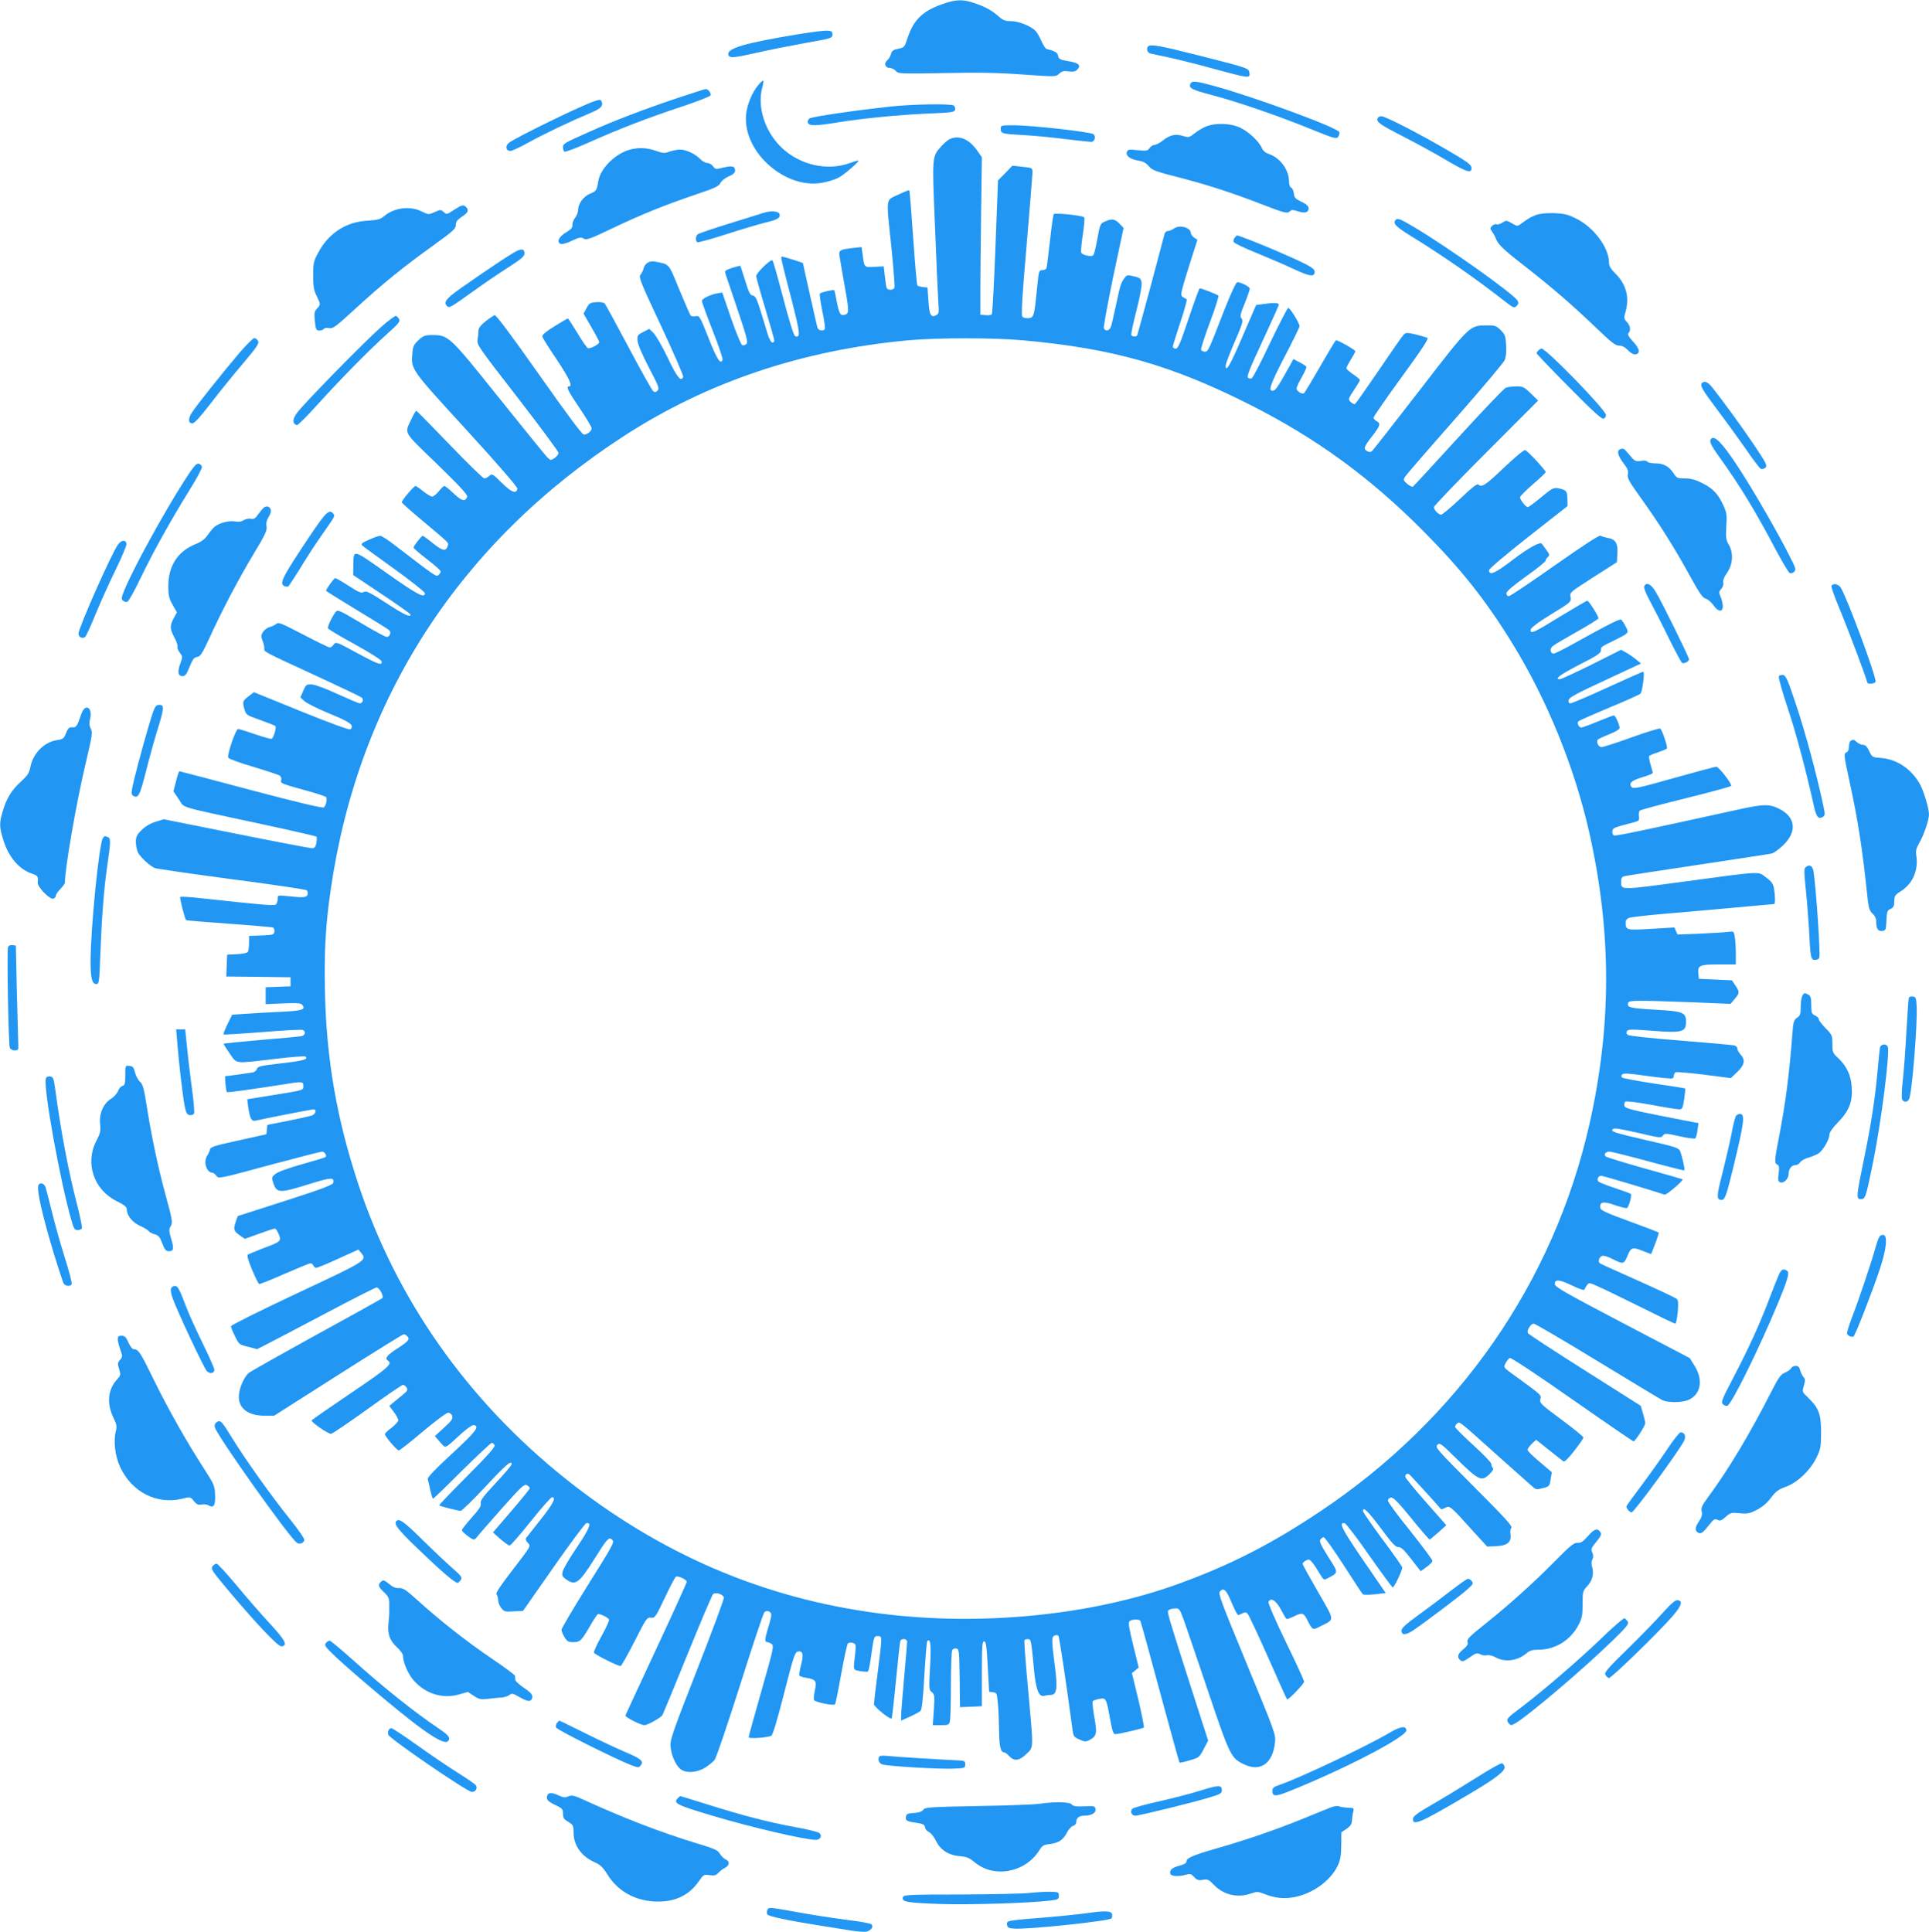 <?xml version="1.0" standalone="no"?>
<!DOCTYPE svg PUBLIC "-//W3C//DTD SVG 20010904//EN"
 "http://www.w3.org/TR/2001/REC-SVG-20010904/DTD/svg10.dtd">
<svg version="1.0" xmlns="http://www.w3.org/2000/svg"
 width="1278pt" height="1280pt" viewBox="0 0 1278 1280"
 preserveAspectRatio="xMidYMid meet">
<g transform="translate(0,1280) scale(0.1,-0.1)"
fill="#2196f3" stroke="none">
<path d="M6239 12771 c-126 -44 -187 -104 -225 -220 -21 -64 -22 -66 -63 -74
-33 -7 -42 -13 -48 -35 -3 -14 -15 -33 -25 -42 -24 -19 -14 -50 17 -50 12 0
30 -9 40 -20 17 -19 27 -19 324 -14 228 5 360 2 521 -10 215 -15 215 -15 237
6 18 16 31 20 63 15 28 -4 45 -1 55 10 31 30 12 48 -65 59 -46 8 -55 13 -60
34 -5 23 -19 31 -77 46 -6 1 -21 24 -33 51 -11 26 -28 56 -38 67 -29 32 -113
66 -164 66 -40 0 -54 6 -85 34 -45 39 -85 61 -162 87 -74 25 -121 23 -212 -10z"/>
<path d="M5300 12575 c-368 -60 -490 -96 -474 -140 9 -21 34 -19 190 16 77 18
220 46 319 64 175 31 180 32 180 56 0 20 -5 24 -35 26 -19 1 -100 -9 -180 -22z"/>
<path d="M7607 12493 c-15 -15 -6 -43 16 -48 12 -3 67 -14 122 -26 55 -12 189
-45 297 -75 231 -63 241 -64 236 -28 -4 32 1 31 -346 119 -240 61 -310 74
-325 58z"/>
<path d="M5025 12238 c-42 -49 -76 -132 -82 -198 -23 -247 262 -499 509 -450
34 6 80 21 102 32 37 19 140 107 133 114 -2 2 -25 -5 -53 -15 -152 -57 -336
-15 -459 104 -109 107 -160 269 -124 398 6 22 8 41 6 43 -2 3 -17 -10 -32 -28z"/>
<path d="M7886 12243 c-11 -27 11 -38 144 -73 171 -45 440 -138 649 -223 162
-66 175 -69 187 -53 7 10 10 24 7 31 -11 29 -550 228 -827 305 -125 34 -151
37 -160 13z"/>
<path d="M4475 12146 c-203 -68 -408 -146 -570 -219 -169 -75 -175 -79 -175
-103 0 -13 4 -26 10 -29 5 -3 70 21 145 54 204 92 409 171 624 242 106 35 196
70 198 77 6 14 -14 42 -31 42 -6 0 -96 -29 -201 -64z"/>
<path d="M3940 12130 c-77 -23 -527 -243 -568 -276 -27 -22 -21 -54 10 -54 11
0 68 27 127 60 102 56 270 136 406 193 64 27 82 45 72 71 -7 18 -10 18 -47 6z"/>
<path d="M5900 12094 c-241 -26 -520 -67 -537 -79 -9 -7 -14 -19 -10 -29 8
-21 52 -21 197 3 158 26 402 50 605 59 155 6 170 9 173 26 2 10 -2 22 -10 27
-20 13 -275 9 -418 -7z"/>
<path d="M9127 12016 c-10 -24 14 -41 178 -125 88 -45 217 -116 287 -158 130
-76 162 -85 156 -41 -2 18 -38 43 -153 110 -192 112 -417 228 -443 228 -11 0
-22 -6 -25 -14z"/>
<path d="M7995 11964 c-22 -8 -57 -29 -79 -46 -36 -29 -40 -30 -78 -19 -50 16
-87 7 -134 -30 -20 -16 -45 -29 -55 -29 -10 0 -24 -9 -33 -21 -13 -19 -20 -20
-79 -14 -57 6 -65 5 -71 -11 -10 -26 22 -50 76 -58 31 -5 50 -15 68 -36 22
-27 45 -36 195 -74 200 -52 354 -102 556 -180 156 -60 168 -63 187 -44 9 9 21
8 51 -2 47 -15 71 -8 71 20 0 14 -14 27 -47 43 -41 19 -48 27 -51 55 -2 18
-10 36 -18 39 -8 3 -14 19 -14 42 -1 77 -59 156 -134 181 -22 7 -38 21 -46 39
-20 48 -99 119 -157 141 -63 24 -150 25 -208 4z"/>
<path d="M6630 11946 c0 -31 8 -33 150 -41 63 -3 186 -15 273 -26 86 -10 166
-19 176 -19 23 0 34 35 15 51 -18 15 -404 58 -521 59 -92 0 -93 0 -93 -24z"/>
<path d="M6295 11880 c-11 -4 -36 -25 -56 -46 -65 -73 -64 -59 -45 -522 9
-229 19 -456 22 -503 6 -79 5 -88 -13 -97 -35 -19 -46 1 -52 94 l-6 89 -30 3
c-16 2 -33 7 -37 10 -4 4 -16 146 -28 317 -12 170 -23 312 -26 314 -2 3 -36
-11 -74 -29 -84 -41 -80 -7 -44 -351 14 -137 23 -257 20 -265 -7 -18 -45 -19
-52 -1 -3 8 -8 43 -12 78 l-7 64 -62 -3 c-69 -4 -66 -6 -78 82 l-7 49 -57 -6
c-73 -8 -91 -15 -91 -36 0 -9 14 -90 30 -181 36 -199 37 -216 9 -225 -30 -10
-39 4 -55 85 -7 40 -15 75 -17 77 -6 5 -87 -13 -95 -22 -4 -3 4 -55 16 -116
13 -60 20 -114 17 -119 -10 -16 -43 -11 -49 8 -5 16 -96 423 -96 428 0 4 -129
44 -140 44 -9 0 -9 -3 65 -288 57 -222 60 -254 23 -239 -9 3 -39 99 -78 248
-35 134 -67 248 -72 254 -10 11 -108 -83 -108 -105 0 -8 27 -105 60 -214 33
-110 60 -205 60 -213 0 -7 -6 -13 -13 -13 -7 0 -21 24 -30 53 -8 28 -30 98
-47 154 -26 84 -35 102 -53 105 -17 2 -26 20 -50 98 -16 52 -31 97 -32 99 -2
1 -27 -5 -55 -14 -45 -15 -50 -19 -44 -38 4 -12 40 -119 80 -237 61 -182 71
-217 59 -229 -7 -7 -20 -11 -28 -8 -7 3 -40 82 -73 177 l-59 172 -30 -5 c-48
-8 -105 -36 -105 -51 0 -8 32 -96 71 -195 39 -99 69 -187 66 -195 -13 -34 -37
2 -93 145 -58 146 -60 149 -86 144 -16 -4 -29 -1 -34 7 -5 7 -38 85 -75 173
-72 175 -61 162 -160 182 -36 7 -67 -12 -75 -45 -4 -15 -13 -34 -21 -43 -13
-15 3 -54 137 -339 83 -178 149 -329 146 -337 -14 -36 -39 -6 -101 124 -36 76
-79 150 -95 166 l-29 28 -40 -21 c-38 -19 -40 -22 -37 -59 2 -24 31 -91 75
-176 65 -124 71 -139 57 -153 -12 -12 -18 -13 -29 -3 -8 6 -81 136 -162 289
-81 152 -152 283 -158 290 -6 8 -27 12 -56 10 -41 -3 -48 -7 -65 -39 l-20 -37
52 -90 c29 -49 52 -94 52 -99 0 -14 -59 -45 -75 -40 -7 3 -39 49 -70 101 -32
53 -60 96 -63 96 -3 0 -43 -24 -89 -52 -58 -36 -83 -58 -80 -69 2 -8 45 -77
96 -152 83 -125 107 -177 81 -177 -22 0 -7 -31 70 -144 44 -65 80 -126 80
-134 0 -18 -29 -41 -52 -42 -11 0 -115 140 -298 400 -191 271 -286 398 -294
392 -67 -41 -106 -78 -106 -101 0 -14 -3 -42 -6 -61 -6 -34 6 -50 265 -384
149 -193 271 -357 271 -367 0 -9 -12 -24 -26 -34 -26 -17 -27 -16 -49 6 -13
13 -157 191 -320 394 -328 410 -333 415 -443 415 -45 0 -57 -4 -89 -33 -31
-29 -37 -41 -41 -88 -9 -108 -12 -103 359 -508 213 -233 339 -379 337 -389 -7
-37 -40 -24 -104 39 -60 60 -64 62 -82 46 -10 -9 -25 -17 -33 -17 -8 0 -111
100 -229 223 -117 122 -217 223 -221 225 -4 2 -18 -22 -32 -52 -48 -104 -62
-77 168 -300 156 -152 205 -205 200 -218 -13 -34 -36 -28 -89 22 -29 28 -57
50 -62 50 -5 0 -22 -16 -37 -35 -15 -19 -35 -35 -44 -35 -9 0 -35 16 -59 35
-23 19 -46 35 -51 35 -12 0 -95 -99 -91 -109 2 -5 66 -62 143 -126 179 -151
168 -139 161 -163 -12 -37 -34 -32 -97 18 -34 28 -65 50 -68 50 -9 0 -61 -67
-61 -78 0 -5 41 -40 90 -78 50 -38 90 -74 90 -80 0 -6 -7 -17 -15 -24 -15 -13
-16 -12 -295 202 -41 32 -82 58 -91 58 -9 0 -42 -11 -74 -26 -45 -19 -55 -28
-46 -37 6 -7 103 -77 214 -157 111 -80 202 -152 202 -160 0 -36 -47 -12 -247
129 -239 168 -225 165 -227 49 l-1 -58 190 -127 c104 -69 190 -130 190 -135 0
-21 -42 -1 -162 77 -109 71 -132 82 -148 73 -15 -10 -32 -3 -99 40 -45 29 -85
52 -90 52 -8 0 -61 -74 -61 -84 0 -2 91 -59 203 -127 111 -67 208 -127 215
-134 16 -14 5 -45 -16 -45 -9 0 -85 41 -170 92 -149 88 -155 91 -169 72 -25
-33 -54 -95 -50 -107 2 -6 82 -54 178 -106 108 -60 175 -103 177 -113 6 -30
-21 -21 -165 57 -134 73 -138 74 -152 55 -7 -11 -19 -20 -26 -20 -7 0 -85 38
-175 85 -143 75 -165 84 -179 72 -9 -8 -28 -17 -43 -21 -15 -3 -35 -18 -45
-32 -14 -22 -15 -30 -4 -58 7 -17 13 -40 12 -52 -1 -24 -15 -16 364 -191 149
-69 275 -129 282 -135 14 -12 6 -38 -13 -38 -7 0 -73 28 -146 61 -74 35 -150
63 -171 64 -37 2 -40 0 -58 -42 l-19 -44 28 -25 c15 -14 90 -51 167 -83 137
-56 164 -76 137 -103 -6 -6 -124 37 -325 118 l-315 128 -36 -28 c-39 -30 -41
-34 -26 -87 10 -35 14 -38 103 -69 50 -18 96 -36 101 -40 9 -9 -10 -76 -24
-85 -4 -3 -53 11 -109 30 -55 19 -106 35 -114 35 -15 0 -73 -168 -65 -190 2
-7 77 -35 167 -61 90 -27 169 -53 176 -59 7 -6 11 -19 8 -29 -5 -21 -7 -21
177 -72 63 -17 118 -36 121 -41 8 -13 -1 -56 -15 -67 -8 -7 -160 29 -482 114
-258 69 -472 125 -475 125 -4 0 -14 -30 -23 -67 l-17 -66 36 -53 c42 -61 -28
-40 548 -164 196 -42 360 -80 363 -83 4 -3 3 -22 0 -42 -5 -27 -12 -35 -29
-35 -12 0 -238 43 -502 96 l-480 96 -55 -17 c-35 -11 -69 -31 -92 -55 -32 -31
-38 -44 -38 -79 0 -23 7 -55 14 -70 17 -31 77 -87 110 -102 11 -5 241 -38 510
-74 269 -35 493 -68 499 -74 5 -5 7 -17 5 -27 -4 -21 -30 -23 -135 -11 -61 6
-63 6 -63 -16 0 -12 -4 -28 -9 -36 -9 -14 -28 -13 -529 41 -56 6 -105 8 -108
5 -5 -5 30 -145 39 -153 2 -3 129 -13 283 -24 153 -11 285 -23 292 -25 7 -3
12 -15 10 -27 -3 -21 -9 -23 -86 -26 l-82 -3 0 -47 c0 -26 -4 -52 -8 -59 -4
-7 -36 -13 -72 -15 l-65 -3 -3 -72 -3 -73 213 -2 213 -3 0 -30 0 -30 -83 -3
-82 -3 0 -56 0 -56 115 5 c89 4 117 2 126 -8 28 -33 4 -41 -143 -48 -79 -4
-183 -9 -231 -13 l-89 -6 -31 -63 c-17 -35 -29 -65 -26 -68 2 -2 118 5 257 16
138 11 259 18 267 14 23 -8 18 -35 -7 -41 -13 -3 -133 -14 -268 -25 -134 -12
-246 -23 -248 -25 -2 -2 16 -31 39 -64 51 -72 26 -69 299 -37 107 13 199 20
204 16 20 -19 -12 -28 -160 -45 -136 -16 -157 -20 -162 -37 -2 -10 -14 -20
-26 -23 -20 -4 -171 -25 -183 -25 -6 0 4 -100 10 -106 4 -4 182 21 372 51 126
21 135 20 135 -9 0 -30 7 -28 -204 -62 l-168 -27 6 -49 c11 -78 22 -99 48 -93
56 13 373 75 385 75 22 0 15 -30 -9 -40 -13 -5 -85 -21 -160 -36 l-137 -27 -3
-31 -3 -31 -185 -41 c-157 -34 -186 -43 -189 -60 -2 -10 -10 -28 -17 -39 -29
-40 -7 -115 34 -115 6 0 17 -9 25 -20 14 -21 18 -20 350 70 184 49 342 90 351
90 16 0 33 -26 23 -36 -2 -3 -72 -24 -154 -47 -87 -24 -161 -51 -177 -64 -27
-22 -28 -23 -14 -65 21 -63 43 -64 227 -6 154 48 177 50 169 12 -2 -14 -70
-40 -318 -120 l-315 -101 -12 -34 c-18 -53 -16 -64 23 -92 l36 -25 95 34 c52
19 98 34 104 34 6 0 17 -16 25 -36 20 -47 15 -51 -101 -94 -49 -19 -95 -38
-102 -42 -8 -7 -1 -33 27 -101 21 -50 42 -93 47 -94 5 -2 81 28 168 67 88 38
165 70 172 70 8 0 16 -7 19 -15 4 -8 12 -15 19 -15 8 0 74 27 147 61 l133 60
18 -22 c40 -50 40 -50 -425 -268 -241 -113 -438 -211 -438 -218 0 -7 12 -37
27 -67 26 -53 28 -55 86 -69 l60 -16 61 31 c34 17 209 109 389 204 181 96 335
174 342 174 18 0 50 -59 38 -71 -4 -4 -201 -114 -437 -243 -236 -130 -438
-244 -449 -253 -28 -26 -57 -87 -63 -136 -13 -91 52 -147 169 -147 l63 0 424
270 c233 148 429 270 435 270 7 0 18 -7 25 -15 17 -20 5 -33 -76 -85 -61 -40
-76 -61 -54 -75 33 -21 2 -48 -245 -215 -140 -95 -258 -176 -260 -181 -7 -10
108 -89 128 -89 8 0 115 73 238 161 123 89 230 162 237 163 8 1 19 -7 26 -17
9 -16 5 -24 -28 -50 -22 -18 -50 -41 -63 -52 l-24 -20 30 -40 c17 -22 30 -47
30 -55 0 -8 -20 -30 -44 -49 -25 -18 -45 -38 -45 -43 0 -15 80 -108 92 -108 6
0 78 56 159 125 82 69 157 125 168 125 11 0 23 -9 27 -22 5 -18 -4 -32 -54
-77 l-61 -56 34 -39 c40 -45 25 -51 143 57 36 32 71 57 80 55 42 -8 18 -40
-143 -189 -109 -100 -164 -158 -161 -168 3 -9 10 -42 17 -74 7 -31 15 -57 18
-57 3 0 89 83 191 185 103 102 192 185 198 185 7 0 15 -7 19 -16 4 -11 -48
-70 -183 -205 -103 -103 -186 -190 -184 -193 7 -6 124 -36 142 -36 8 0 82 72
164 160 137 147 174 179 174 149 0 -7 -48 -63 -106 -125 -85 -91 -104 -118
-99 -134 5 -16 -8 -37 -59 -94 -36 -41 -66 -78 -66 -84 0 -11 64 -62 79 -62 5
0 16 8 23 19 7 10 80 93 161 185 131 147 150 165 167 156 11 -6 20 -15 20 -20
0 -5 -55 -73 -122 -151 l-122 -142 49 -44 c27 -23 55 -43 61 -43 7 0 70 72
140 160 70 88 134 160 141 160 29 0 9 -42 -73 -145 -48 -61 -91 -116 -97 -123
-7 -9 -4 -18 9 -33 22 -25 28 -14 -111 -195 -73 -95 -103 -140 -95 -148 5 -5
10 -22 10 -37 0 -14 9 -38 21 -53 19 -24 25 -26 82 -22 l62 3 202 289 c111
159 209 290 217 292 39 8 23 -33 -62 -160 -50 -73 -93 -147 -95 -163 -5 -26
-1 -33 29 -53 57 -37 81 -20 176 130 93 148 102 158 125 135 15 -14 1 -39
-161 -297 -97 -155 -176 -289 -176 -298 0 -9 9 -32 20 -49 17 -28 25 -33 58
-33 45 0 53 8 111 107 23 40 46 75 51 78 10 6 65 -19 75 -35 3 -5 -19 -55 -50
-110 -31 -55 -53 -105 -50 -110 9 -15 165 -92 177 -88 6 2 47 76 92 163 77
153 82 160 109 157 26 -3 30 3 91 131 35 74 68 137 74 141 13 8 72 -20 72 -34
0 -6 -90 -205 -201 -442 -111 -238 -203 -438 -206 -444 -4 -10 102 -64 126
-64 22 0 110 50 120 67 5 10 80 191 166 403 86 212 162 391 169 398 15 15 63
1 72 -21 3 -8 -77 -223 -177 -478 -170 -435 -181 -467 -176 -515 6 -60 37
-126 69 -148 37 -26 107 -20 159 12 24 16 52 38 62 50 11 11 86 234 169 494
82 260 155 479 162 486 16 17 46 5 46 -18 0 -10 -9 -47 -20 -82 -23 -74 -25
-98 -7 -98 7 0 21 -6 30 -13 16 -11 10 -35 -68 -309 -47 -164 -85 -302 -85
-308 0 -12 124 -3 150 10 10 5 40 105 85 282 64 251 72 273 93 276 32 5 37
-19 19 -90 -9 -34 -14 -66 -11 -70 3 -4 23 -11 44 -14 65 -11 73 -21 59 -82
-6 -29 -9 -58 -6 -65 6 -15 128 -40 139 -29 4 4 22 94 41 200 19 106 39 198
45 204 5 5 20 7 32 3 21 -7 22 -11 16 -69 -14 -117 -16 -109 33 -118 24 -4 47
-5 51 -3 4 3 13 42 19 87 21 150 21 148 47 148 30 0 30 4 -1 -240 -14 -107
-25 -202 -25 -211 0 -17 108 -105 117 -95 3 3 16 117 29 253 13 136 26 254 29
261 7 19 45 15 45 -5 0 -10 -9 -117 -20 -238 -11 -121 -20 -235 -20 -252 l0
-33 58 26 c31 14 63 31 70 38 10 9 17 78 26 235 7 121 16 224 19 228 22 21 27
-23 19 -168 -8 -147 -8 -155 11 -170 19 -15 20 -24 14 -118 l-7 -101 54 0 c52
0 54 1 60 31 3 17 6 127 6 243 0 116 4 217 9 224 5 8 17 12 27 10 18 -3 19
-16 22 -196 l2 -193 73 3 72 3 0 215 c0 184 2 215 15 215 12 0 17 -29 24 -167
l9 -167 26 -3 c25 -3 26 -7 32 -73 4 -38 7 -119 8 -178 1 -106 10 -147 33
-147 6 0 21 -11 34 -25 33 -36 67 -32 114 14 49 47 48 21 11 431 -16 173 -27
318 -24 323 2 4 13 7 23 7 21 0 22 -7 40 -200 12 -130 32 -184 65 -176 11 3
31 6 45 6 42 0 48 43 28 195 -22 168 -22 191 -1 199 9 4 20 3 25 -2 6 -6 52
-312 93 -618 6 -48 9 -53 46 -69 35 -16 43 -16 66 -4 49 26 53 44 33 151 -9
53 -14 101 -11 106 3 5 23 12 44 16 45 8 46 6 72 -136 14 -77 21 -98 34 -98
24 1 182 37 189 44 3 4 -13 86 -36 184 l-43 177 23 18 22 19 -36 146 c-26 105
-34 150 -26 159 12 15 64 17 73 4 3 -5 62 -218 130 -472 69 -255 127 -465 130
-467 2 -2 32 4 67 15 61 17 64 20 93 75 l29 56 -104 323 c-163 509 -168 526
-160 539 4 6 22 12 41 13 33 2 33 2 66 -88 17 -49 90 -262 161 -473 141 -417
148 -432 237 -473 107 -50 188 9 202 146 6 53 0 68 -187 521 -173 419 -191
467 -177 481 25 26 42 9 77 -76 19 -45 38 -81 42 -81 5 0 19 5 30 11 15 8 24
8 34 -3 7 -7 68 -137 135 -288 67 -151 123 -277 126 -279 6 -8 113 103 113
117 0 8 -54 126 -121 263 -69 142 -118 256 -115 265 13 33 50 11 81 -48 17
-31 33 -60 37 -63 3 -4 24 3 47 14 57 29 68 27 92 -22 35 -69 35 -69 87 -42
97 49 98 30 -16 228 -56 97 -102 180 -102 186 0 6 10 16 22 22 19 10 25 8 42
-13 12 -14 33 -46 48 -72 28 -46 28 -46 55 -32 72 38 72 32 3 141 -48 76 -60
102 -53 114 6 9 16 16 23 16 7 0 66 -83 132 -185 65 -102 123 -189 127 -193 4
-4 41 -4 80 0 l72 8 -150 218 c-141 207 -165 253 -122 245 8 -2 82 -97 162
-213 81 -115 151 -211 156 -212 9 -3 63 111 63 132 0 6 -58 89 -130 185 -71
96 -130 181 -130 188 0 33 33 1 118 -113 74 -100 97 -125 116 -125 19 0 39
-19 86 -80 l62 -80 39 28 c21 15 39 33 39 41 0 7 -66 96 -147 198 -82 101
-148 191 -148 201 0 9 9 18 20 20 16 2 48 -30 135 -137 63 -78 118 -141 121
-141 3 0 29 21 58 47 l53 48 -136 154 c-75 85 -136 160 -136 167 0 17 13 25
26 16 8 -5 180 -194 211 -231 1 -2 14 2 28 9 30 16 34 13 181 -151 l97 -106
61 3 c73 3 101 28 93 80 -3 17 0 37 6 43 9 9 -54 77 -248 271 -245 246 -259
261 -242 277 16 16 23 11 134 -99 138 -135 159 -145 209 -97 23 22 31 36 24
43 -5 5 -10 17 -10 27 0 9 -54 65 -120 125 -66 60 -120 114 -120 120 0 6 6 17
14 23 17 14 5 23 286 -229 108 -96 205 -183 217 -193 18 -16 27 -17 62 -7 47
12 47 12 55 65 l7 41 -80 68 c-45 37 -81 73 -81 80 0 7 13 25 28 40 l29 27 84
-67 c46 -37 89 -71 96 -76 7 -6 31 16 72 69 34 43 61 83 61 89 0 6 -65 59
-146 119 -136 101 -145 109 -139 135 6 29 17 20 -188 169 -57 42 -57 42 -42
70 8 16 21 31 28 34 8 3 185 -114 413 -274 219 -153 402 -278 406 -279 11 0
78 103 78 121 0 8 -7 38 -15 65 l-15 50 -371 235 c-204 129 -374 240 -377 247
-7 20 19 62 39 62 10 0 199 -111 420 -246 222 -135 416 -252 431 -260 35 -18
129 -18 172 0 83 35 102 130 44 225 l-33 53 -445 233 c-353 185 -446 237 -448
254 -6 37 26 36 111 -5 49 -24 82 -35 84 -28 2 6 10 19 17 30 13 17 16 17 77
-11 35 -15 162 -77 281 -136 120 -60 222 -109 227 -109 5 0 12 34 16 76 5 59
4 79 -7 89 -7 6 -121 60 -253 119 -132 59 -246 110 -254 115 -19 12 -4 51 20
51 11 0 36 -8 57 -19 77 -39 80 -38 104 18 24 58 33 61 107 31 l50 -19 27 69
c15 39 25 72 23 74 -2 2 -89 36 -194 74 -152 56 -191 73 -193 89 -6 41 21 46
99 18 40 -14 75 -22 79 -18 15 16 32 85 24 93 -5 4 -54 22 -109 40 -55 18
-103 38 -107 43 -10 16 2 37 21 37 12 0 356 -103 419 -125 12 -4 127 94 119
102 -2 1 -115 34 -252 72 -136 38 -252 74 -257 79 -15 15 0 32 25 32 12 0 128
-29 257 -64 129 -35 237 -62 239 -60 5 5 -13 87 -27 125 -10 24 -24 29 -221
74 -227 53 -242 58 -225 75 8 8 55 0 164 -25 145 -34 155 -36 167 -19 12 17
18 16 110 -4 53 -12 100 -19 105 -14 4 4 11 29 14 54 l7 47 -39 7 c-22 4 -131
26 -244 48 -173 35 -205 44 -208 60 -2 10 0 22 5 27 5 5 77 -3 173 -21 90 -17
174 -30 186 -30 19 0 23 8 32 68 5 37 8 68 7 70 -2 2 -94 17 -206 33 -112 17
-208 35 -213 40 -6 6 -6 13 2 21 9 9 48 6 167 -11 86 -12 160 -19 165 -16 6 3
10 12 10 20 0 8 5 17 11 21 6 3 91 -4 189 -16 l177 -23 43 41 c48 46 55 80 21
116 -11 12 -21 30 -21 39 0 9 -10 19 -22 21 -13 3 -174 17 -358 32 -194 15
-340 31 -347 38 -8 7 -9 16 -4 25 8 12 33 12 165 2 201 -16 226 -9 226 59 0
63 -18 70 -214 81 -158 9 -181 15 -169 46 6 16 56 16 413 3 l265 -11 28 33
c33 39 33 46 4 89 l-23 34 -109 5 -110 5 -3 33 c-6 56 7 62 134 62 l114 0 0
73 c0 39 -3 89 -7 110 -6 37 -7 38 -42 33 -20 -3 -104 -8 -186 -12 l-151 -6
-10 23 -11 24 -153 -9 c-164 -10 -170 -9 -170 42 0 14 8 25 23 31 12 4 110 16
217 25 107 9 317 28 465 41 149 14 273 25 278 25 9 0 9 51 0 103 -5 31 -15 46
-52 73 -56 42 -17 44 -544 -27 -433 -58 -417 -58 -417 3 0 20 6 29 23 33 12 3
231 37 487 75 256 39 476 72 488 75 13 3 46 27 73 52 96 90 87 188 -21 243
-68 34 -103 34 -280 -5 -683 -150 -805 -175 -817 -170 -8 3 -13 15 -11 27 3
23 8 25 137 58 40 11 43 13 39 41 -3 16 1 34 7 39 7 5 144 42 307 82 162 40
296 77 297 81 6 15 -82 127 -98 127 -9 0 -135 -34 -281 -75 -228 -64 -266 -73
-279 -61 -24 25 -4 44 68 66 39 11 71 24 71 29 0 4 -7 30 -15 56 -8 27 -12 52
-9 56 2 4 28 15 57 24 28 10 56 21 60 25 8 7 -28 116 -43 133 -4 4 -89 -22
-189 -58 -100 -36 -190 -65 -201 -65 -18 0 -36 32 -26 48 3 5 37 21 75 36 43
17 71 34 71 42 0 23 -28 84 -38 84 -5 0 -53 -18 -106 -40 -53 -22 -102 -40
-110 -40 -17 0 -30 30 -19 41 5 5 96 45 203 90 107 44 201 86 208 93 13 12 30
146 19 146 -4 0 -110 -47 -237 -105 -126 -58 -237 -105 -246 -105 -10 0 -14 7
-12 21 2 17 49 43 242 132 l238 111 -33 27 c-19 16 -49 36 -67 46 l-32 18
-195 -98 c-107 -53 -202 -97 -211 -97 -39 0 2 30 131 97 111 56 140 75 141 92
2 27 -5 22 84 66 105 52 103 50 80 95 -11 21 -24 41 -30 45 -10 6 -91 -35
-319 -162 -62 -35 -120 -63 -127 -63 -25 0 -29 32 -6 50 12 10 85 53 162 96
77 43 140 83 140 87 0 16 -64 117 -74 117 -5 0 -83 -46 -174 -101 -181 -112
-202 -121 -202 -93 0 13 40 44 135 103 134 82 135 84 130 115 -6 31 -4 32 150
131 l157 100 3 55 c5 69 -11 97 -62 106 -21 4 -43 10 -49 15 -7 6 -117 -66
-302 -196 -160 -113 -298 -205 -306 -205 -9 0 -16 8 -16 19 0 13 41 48 130
112 72 51 130 98 130 104 0 7 7 18 15 25 13 11 12 17 -12 49 -14 20 -27 37
-29 39 -10 15 -93 -31 -193 -108 -116 -89 -156 -106 -156 -68 0 10 107 100
260 221 l260 204 -1 47 c0 52 -8 61 -61 71 -31 5 -41 0 -112 -59 -44 -37 -84
-66 -89 -66 -13 0 -52 49 -52 65 0 7 38 45 85 86 47 40 85 76 85 81 0 13 -121
143 -136 146 -8 2 -71 -51 -141 -117 -121 -116 -147 -133 -169 -111 -7 7 -45
-22 -121 -95 -61 -58 -118 -105 -125 -105 -18 0 -48 32 -48 50 0 8 155 170
345 360 l345 346 -48 47 c-43 42 -52 47 -94 47 -26 0 -58 -4 -71 -9 -14 -5
-155 -154 -316 -330 -160 -175 -295 -322 -300 -325 -5 -4 -22 5 -38 18 -26 23
-27 26 -13 49 8 13 157 185 330 381 173 197 321 372 328 389 9 20 13 57 10
100 -3 60 -7 71 -36 100 -30 29 -38 32 -95 31 -111 -1 -110 1 -441 -429 -164
-212 -305 -392 -313 -400 -11 -11 -19 -12 -34 -5 -28 16 -24 28 31 99 55 71
59 85 30 101 -11 6 -20 16 -20 23 0 7 83 127 185 267 132 181 182 256 172 261
-7 4 -42 14 -77 23 -60 14 -66 13 -81 -2 -9 -9 -83 -115 -164 -235 -81 -119
-152 -220 -157 -223 -6 -4 -18 2 -29 12 -18 19 -18 20 21 79 22 33 40 63 40
67 0 4 -20 21 -45 38 -25 17 -45 35 -45 40 0 5 14 32 30 58 17 27 30 52 30 54
0 10 -121 78 -129 73 -5 -2 -52 -81 -106 -175 -54 -94 -102 -173 -106 -176
-14 -8 -49 15 -49 32 0 9 16 43 35 76 19 33 33 64 29 69 -3 5 -23 18 -45 29
l-40 21 -15 -28 c-78 -141 -101 -178 -117 -181 -38 -8 -25 34 72 221 56 107
101 200 101 206 0 19 -63 121 -75 121 -5 0 -59 -104 -120 -231 -60 -127 -115
-234 -123 -236 -7 -3 -18 -1 -24 5 -9 9 17 72 95 239 58 126 108 235 109 243
3 15 -33 16 -114 4 l-36 -5 -89 -206 c-81 -190 -113 -245 -113 -196 0 11 27
82 60 158 52 121 58 140 46 154 -12 14 -10 27 20 100 19 47 34 91 34 98 0 14
-57 43 -83 43 -8 0 -41 -71 -87 -187 -104 -269 -106 -273 -128 -273 -11 0 -22
6 -25 13 -2 6 24 88 59 182 35 93 60 173 56 176 -7 8 -112 49 -124 49 -3 0
-36 -90 -73 -200 -56 -167 -70 -200 -86 -200 -10 0 -19 6 -19 13 0 7 23 80 50
162 28 83 46 151 42 153 -5 1 -17 8 -27 15 -16 12 -13 25 40 196 l58 182 -22
15 c-11 8 -21 21 -21 28 0 39 -76 60 -114 31 -11 -8 -28 -15 -37 -15 -10 0
-20 -8 -23 -17 -3 -10 -44 -164 -91 -343 -48 -178 -89 -328 -91 -332 -7 -11
-32 -10 -39 2 -3 5 12 78 34 162 24 94 37 165 34 185 -4 27 -10 33 -50 42 -40
10 -47 10 -59 -6 -27 -34 -32 -49 -59 -178 -15 -71 -31 -140 -36 -152 -10 -26
-37 -30 -46 -7 -3 8 25 161 62 340 l69 324 -24 25 c-32 34 -51 38 -93 20 -39
-16 -38 -14 -61 -138 -8 -44 -18 -83 -23 -88 -13 -13 -74 1 -80 18 -3 7 2 62
11 120 9 58 13 109 9 113 -14 13 -196 32 -202 21 -4 -6 -15 -86 -25 -178 -10
-92 -21 -174 -23 -180 -3 -7 -15 -13 -28 -13 -22 0 -23 -5 -34 -117 -19 -190
-21 -197 -57 -201 -17 -2 -36 3 -41 10 -8 9 -1 139 28 468 21 250 39 469 39
486 0 32 0 32 -66 39 l-67 7 -47 -49 -48 -48 -17 -440 c-9 -242 -20 -444 -24
-448 -5 -5 -24 -7 -42 -5 l-34 3 0 150 c0 83 2 317 5 522 l5 371 -30 43 c-53
76 -118 105 -180 79z m485 -1335 c596 -54 986 -165 1510 -431 435 -221 788
-478 1140 -833 246 -247 413 -457 586 -738 233 -377 415 -825 513 -1258 149
-662 149 -1279 1 -1935 -238 -1048 -867 -1953 -1785 -2565 -325 -217 -596
-355 -938 -479 -578 -210 -1312 -282 -1979 -196 -769 99 -1457 394 -2083 894
-650 520 -1119 1187 -1372 1953 -142 431 -210 823 -220 1268 -6 269 4 447 38
680 182 1263 854 2301 1944 3007 551 357 1179 568 1880 633 196 18 567 18 765
0z"/>
<path d="M4164 11806 c-94 -30 -186 -124 -200 -205 -10 -63 -14 -68 -54 -84
-43 -17 -80 -66 -80 -108 0 -15 -9 -38 -20 -52 -11 -14 -19 -35 -18 -48 2 -17
-8 -28 -42 -49 -48 -28 -65 -65 -35 -76 10 -4 42 5 74 21 49 23 61 25 78 14
18 -11 41 -3 189 68 193 92 341 152 556 225 125 42 152 55 161 76 7 14 30 32
54 43 30 13 43 24 43 38 0 30 -17 35 -77 21 -51 -13 -54 -12 -69 8 -8 12 -25
22 -38 22 -12 0 -33 12 -47 26 -30 33 -95 64 -134 63 -16 0 -47 -6 -68 -13
-34 -13 -44 -12 -92 5 -62 22 -122 23 -181 5z"/>
<path d="M3007 11409 c-46 -31 -48 -31 -67 -14 -19 17 -22 17 -60 0 -40 -18
-41 -18 -84 3 -79 40 -183 27 -251 -30 -25 -21 -43 -26 -110 -30 -142 -8 -257
-82 -326 -211 -31 -57 -34 -69 -34 -152 0 -73 4 -99 23 -136 27 -55 27 -57 2
-84 -17 -18 -19 -30 -14 -83 6 -56 9 -62 30 -62 12 0 26 5 30 11 3 6 19 9 35
5 25 -5 43 9 176 131 175 161 326 283 521 422 124 90 142 106 142 130 0 22 9
34 40 55 41 27 49 43 28 64 -18 18 -28 15 -81 -19z"/>
<path d="M5060 11390 c-14 -4 -115 -36 -225 -70 -110 -34 -205 -66 -212 -72
-15 -12 -17 -44 -3 -53 5 -3 92 21 192 53 101 33 217 67 258 77 82 19 104 33
94 58 -7 19 -59 22 -104 7z"/>
<path d="M10178 11376 c-35 -13 -47 -19 -104 -61 -20 -15 -25 -14 -58 6 -34
20 -38 20 -62 4 -14 -9 -32 -14 -40 -11 -7 3 -21 -2 -29 -11 -14 -14 -14 -17
0 -37 8 -11 18 -28 21 -36 17 -49 45 -76 194 -192 188 -147 316 -258 482 -417
94 -90 121 -111 145 -111 20 0 39 -10 58 -30 18 -19 38 -30 50 -28 34 5 29 37
-15 84 -31 34 -39 49 -31 57 17 17 13 49 -11 74 -19 20 -20 27 -10 62 30 99 7
188 -69 262 -28 28 -39 47 -39 68 0 100 -101 236 -218 293 -56 28 -79 33 -147
36 -50 1 -94 -3 -117 -12z"/>
<path d="M9247 11343 c-22 -21 0 -45 96 -104 213 -131 424 -277 625 -434 59
-46 64 -48 80 -32 13 13 14 21 6 35 -29 47 -453 348 -683 486 -93 55 -111 63
-124 49z"/>
<path d="M8180 11225 c-7 -8 -10 -21 -7 -28 3 -8 70 -40 149 -72 78 -32 191
-80 250 -108 108 -50 138 -54 138 -17 0 23 -43 47 -258 140 -115 49 -245 100
-257 100 -2 0 -8 -7 -15 -15z"/>
<path d="M3405 11127 c-76 -44 -380 -252 -417 -285 -40 -36 -45 -51 -26 -70
15 -15 22 -10 173 98 68 49 172 120 232 158 87 56 108 74 108 93 0 32 -22 34
-70 6z"/>
<path d="M2529 10637 c-115 -101 -527 -522 -563 -575 -30 -43 -29 -69 1 -79 6
-2 68 60 138 138 155 171 339 358 460 467 77 68 88 83 79 98 -6 10 -15 19 -21
21 -5 2 -48 -30 -94 -70z"/>
<path d="M1587 10463 c-99 -116 -278 -340 -314 -394 -28 -42 -27 -74 2 -74 13
0 52 43 123 135 57 74 153 193 213 263 92 109 107 132 99 148 -6 10 -17 19
-25 19 -8 0 -52 -44 -98 -97z"/>
<path d="M10192 10478 c-7 -7 -12 -15 -12 -19 0 -3 96 -104 214 -223 156 -158
218 -215 230 -210 9 3 16 14 16 24 0 33 -395 440 -427 440 -5 0 -14 -5 -21
-12z"/>
<path d="M11277 10263 c-16 -16 -1 -43 96 -172 57 -75 143 -194 192 -264 48
-71 94 -131 102 -134 8 -3 21 1 30 9 13 14 4 31 -82 159 -86 127 -196 277
-274 376 -25 31 -49 41 -64 26z"/>
<path d="M11337 9893 c-15 -15 -4 -40 51 -117 137 -190 240 -359 373 -611 46
-86 89 -160 97 -162 7 -3 20 1 29 9 13 14 10 23 -23 89 -86 173 -265 481 -367
633 -91 135 -138 182 -160 159z"/>
<path d="M10733 9823 c-23 -9 -14 -43 22 -91 29 -36 34 -52 30 -74 -6 -25 7
-47 90 -163 118 -164 226 -336 325 -518 61 -110 80 -138 102 -144 15 -5 37
-24 50 -43 31 -45 63 -48 62 -5 -1 17 -7 44 -15 62 -12 28 -11 34 5 52 11 12
16 29 13 41 -4 14 5 36 25 65 39 55 44 132 11 187 -18 31 -20 46 -16 121 5 75
3 90 -19 138 -35 77 -70 113 -140 148 -45 23 -75 31 -115 31 -49 0 -54 2 -75
34 -30 46 -67 66 -121 66 -25 0 -49 5 -53 11 -4 7 -21 9 -43 5 -35 -5 -40 -2
-75 39 -37 45 -41 48 -63 38z"/>
<path d="M1220 9613 c-143 -224 -346 -596 -399 -730 -17 -44 -18 -53 -6 -63 8
-7 21 -10 29 -7 8 3 46 71 84 150 85 178 207 396 324 584 49 79 88 151 86 160
-2 10 -12 19 -23 21 -16 2 -36 -23 -95 -115z"/>
<path d="M1748 9437 c-8 -7 -25 -27 -38 -45 -18 -27 -28 -33 -48 -29 -14 3
-36 -2 -49 -10 -15 -10 -33 -12 -54 -8 -37 8 -105 -9 -136 -34 -12 -10 -33
-35 -47 -56 -19 -27 -42 -45 -83 -61 -115 -47 -177 -143 -178 -274 0 -64 4
-83 28 -126 l29 -51 -21 -39 c-27 -50 -26 -71 5 -129 14 -26 23 -54 20 -61 -3
-7 4 -24 15 -38 19 -25 20 -27 3 -74 -20 -55 -14 -82 16 -82 15 0 26 12 40 48
29 69 35 77 59 80 18 3 33 26 74 115 85 188 202 409 298 568 77 128 90 156 85
181 -4 21 0 40 14 63 21 33 19 59 -5 69 -7 2 -20 -1 -27 -7z"/>
<path d="M2052 9248 c-183 -274 -205 -317 -166 -332 9 -3 19 -4 24 -1 4 3 36
51 71 107 34 57 91 146 127 198 36 52 76 110 89 129 18 26 20 37 12 47 -27 33
-48 14 -157 -148z"/>
<path d="M781 9191 c-43 -60 -261 -552 -261 -589 0 -25 29 -37 46 -20 6 7 38
76 69 153 32 77 91 209 132 292 41 84 73 161 71 170 -5 29 -34 26 -57 -6z"/>
<path d="M10893 8914 c-3 -9 12 -48 36 -92 23 -43 79 -151 123 -242 45 -91 86
-168 92 -172 13 -8 46 9 46 24 0 14 -176 372 -220 446 -31 53 -64 69 -77 36z"/>
<path d="M12134 8917 c-2 -7 20 -71 50 -142 60 -144 186 -479 186 -495 0 -15
50 -12 56 3 9 24 -190 561 -231 624 -17 25 -53 31 -61 10z"/>
<path d="M11785 8318 c-3 -8 23 -102 59 -209 55 -164 119 -404 177 -664 14
-60 29 -75 58 -56 12 8 13 19 2 68 -40 192 -122 498 -180 669 -58 175 -69 199
-89 202 -12 2 -24 -3 -27 -10z"/>
<path d="M1016 8088 c-22 -58 -98 -330 -127 -451 -20 -85 -21 -99 -9 -108 35
-22 45 -5 86 156 22 88 57 214 77 279 45 143 46 166 13 166 -19 0 -28 -9 -40
-42z"/>
<path d="M553 8098 c-6 -7 -16 -31 -23 -53 -15 -46 -28 -66 -44 -64 -27 3 -35
-3 -49 -40 -14 -35 -20 -39 -61 -45 -84 -13 -158 -88 -175 -179 -7 -38 -18
-55 -65 -98 -61 -56 -94 -110 -120 -201 -21 -72 -20 -97 4 -177 35 -118 106
-202 196 -231 34 -12 38 -17 34 -58 -2 -29 81 -115 104 -106 9 3 16 12 16 20
0 7 13 27 30 44 16 17 30 36 30 43 0 91 73 513 131 761 53 226 54 233 39 261
-9 18 -10 34 -3 63 15 57 -15 96 -44 60z"/>
<path d="M12263 7893 c-7 -2 -13 -20 -13 -38 0 -20 -6 -35 -15 -39 -21 -8 -20
-17 20 -200 58 -270 84 -441 120 -785 6 -49 13 -68 31 -84 14 -12 24 -32 24
-46 0 -54 11 -72 39 -69 25 3 26 6 29 69 3 59 5 67 27 77 20 9 25 19 25 50 0
35 4 42 43 67 79 49 118 140 103 236 -5 32 -1 48 19 83 31 53 64 151 65 190 0
39 -37 163 -63 206 -57 97 -150 159 -253 168 -60 4 -61 5 -80 46 -14 29 -25
41 -41 41 -12 0 -30 8 -41 18 -20 18 -20 18 -39 10z"/>
<path d="M682 7248 c-25 -31 -82 -601 -82 -819 0 -109 10 -149 38 -149 18 0
20 13 26 183 10 261 24 442 46 597 24 164 25 186 4 194 -21 8 -20 8 -32 -6z"/>
<path d="M11966 7057 c-15 -11 -15 -24 -2 -152 8 -77 17 -194 21 -260 9 -190
12 -205 40 -205 12 0 25 6 28 14 9 23 -21 461 -38 573 -6 35 -25 47 -49 30z"/>
<path d="M53 6524 c-8 -21 3 -643 12 -666 8 -20 54 -25 56 -5 1 6 0 37 -1 67
-1 30 -5 181 -9 335 l-6 280 -23 3 c-14 2 -25 -3 -29 -14z"/>
<path d="M11940 6201 c-5 -11 -10 -44 -10 -74 0 -47 -4 -57 -24 -70 -21 -14
-25 -26 -31 -104 -20 -267 -45 -461 -89 -688 -30 -151 -31 -174 -11 -181 12
-5 14 -17 9 -59 -6 -45 -4 -53 12 -59 22 -8 54 25 54 56 0 32 19 58 43 58 12
0 28 9 34 20 7 10 31 24 54 30 23 7 53 19 66 27 30 20 73 92 73 124 0 16 20
45 59 85 73 76 96 136 89 233 -6 79 -33 136 -88 189 -38 35 -40 40 -40 96 0
55 -2 60 -45 104 -25 25 -45 51 -45 59 0 7 -11 19 -25 25 -22 10 -25 17 -25
69 0 47 -4 60 -19 69 -26 14 -29 13 -41 -9z"/>
<path d="M12646 6188 c-2 -7 -9 -110 -16 -228 -6 -118 -17 -263 -24 -322 -7
-61 -8 -114 -4 -123 12 -20 35 -19 46 3 19 35 57 502 50 617 -3 53 -5 60 -26
63 -12 2 -24 -3 -26 -10z"/>
<path d="M1174 5898 c10 -135 37 -360 49 -424 10 -49 16 -60 35 -62 13 -2 24
3 28 12 3 8 -3 84 -15 168 -11 84 -26 206 -32 271 l-12 117 -30 0 -30 0 7 -82z"/>
<path d="M12455 5858 c-2 -13 -9 -79 -15 -148 -16 -179 -44 -366 -92 -595 -50
-244 -52 -260 -19 -260 29 0 33 12 81 247 53 263 112 723 97 762 -10 24 -46
20 -52 -6z"/>
<path d="M830 5676 c0 -55 -3 -66 -19 -71 -11 -3 -24 -18 -29 -34 -6 -15 -26
-38 -45 -50 -52 -32 -81 -98 -74 -167 5 -47 2 -62 -25 -113 -76 -148 -17 -324
135 -399 52 -26 67 -39 67 -55 0 -40 38 -87 88 -109 26 -12 52 -27 57 -35 6
-7 24 -17 40 -21 23 -6 34 -18 45 -48 21 -54 28 -64 50 -64 30 0 34 18 14 82
-14 47 -15 64 -6 79 18 28 16 39 -33 219 -48 176 -92 384 -125 595 -17 107
-25 133 -43 148 -12 11 -27 38 -32 60 -9 35 -15 43 -38 45 -27 3 -27 3 -27
-62z"/>
<path d="M304 5655 c-20 -50 96 -692 171 -947 14 -49 20 -58 40 -58 12 0 25 6
28 13 2 6 -11 71 -29 142 -60 231 -109 490 -147 770 -11 81 -14 90 -35 93 -13
2 -25 -3 -28 -13z"/>
<path d="M11502 5408 c-6 -7 -20 -62 -31 -123 -12 -60 -39 -177 -60 -260 -39
-150 -40 -175 -5 -175 22 0 32 29 79 222 71 294 78 348 42 348 -8 0 -19 -6
-25 -12z"/>
<path d="M255 4949 c-15 -24 25 -203 106 -469 28 -90 55 -172 60 -182 11 -21
47 -24 54 -5 3 6 -17 84 -45 172 -28 88 -66 225 -86 305 -19 80 -39 155 -44
168 -10 23 -34 29 -45 11z"/>
<path d="M12453 4608 c-6 -7 -18 -40 -27 -73 -28 -100 -113 -354 -155 -460
-21 -55 -36 -105 -34 -112 6 -14 32 -25 43 -18 11 7 120 285 172 440 45 133
56 227 27 233 -9 1 -21 -3 -26 -10z"/>
<path d="M11787 4358 c-8 -18 -37 -89 -63 -158 -63 -168 -138 -332 -240 -527
-76 -145 -83 -163 -69 -177 9 -8 22 -13 29 -10 29 11 207 372 331 669 72 173
83 214 64 226 -24 15 -36 10 -52 -23z"/>
<path d="M1133 4263 c-4 -9 1 -38 11 -65 31 -87 207 -462 226 -482 21 -21 50
-16 50 9 0 9 -33 85 -74 168 -41 84 -89 188 -106 232 -53 139 -62 155 -82 155
-10 0 -22 -8 -25 -17z"/>
<path d="M780 3928 c0 -13 8 -44 17 -70 16 -45 16 -48 -2 -68 -16 -18 -17 -25
-6 -61 12 -38 11 -42 -18 -74 -58 -66 -64 -159 -18 -252 20 -40 22 -54 15 -83
-18 -66 -6 -169 29 -242 77 -164 242 -248 409 -208 55 14 55 14 78 -15 18 -22
28 -27 51 -23 16 3 36 1 45 -5 35 -21 48 -3 45 66 -2 62 -5 70 -75 179 -112
172 -243 405 -332 588 -87 178 -101 200 -129 200 -12 0 -25 16 -38 45 -16 36
-25 45 -45 45 -20 0 -26 -5 -26 -22z"/>
<path d="M11867 3735 c-4 -8 -21 -21 -40 -29 -30 -12 -43 -31 -97 -137 -136
-267 -278 -505 -414 -689 -39 -53 -47 -69 -42 -94 5 -22 0 -40 -20 -69 -27
-41 -26 -63 2 -74 12 -4 25 3 42 23 13 16 33 39 43 52 16 18 23 20 39 12 15
-8 26 -5 53 20 32 28 38 30 93 24 52 -5 66 -2 114 23 37 19 67 45 93 79 32 43
48 55 100 74 77 28 161 109 203 195 26 55 29 69 29 165 0 121 -15 161 -86 230
-40 38 -40 39 -28 79 10 35 10 44 -3 58 -8 10 -18 30 -22 46 -5 20 -12 27 -30
27 -13 0 -26 -7 -29 -15z"/>
<path d="M1435 3377 c-12 -9 -15 -20 -11 -35 20 -63 481 -712 541 -762 17 -14
43 -7 51 14 4 9 -34 65 -100 147 -118 147 -296 397 -381 536 -67 109 -75 117
-100 100z"/>
<path d="M11049 3203 c-40 -60 -115 -166 -169 -238 -53 -71 -100 -135 -103
-142 -7 -11 17 -43 33 -43 16 0 308 399 347 473 15 30 5 57 -23 57 -7 0 -46
-48 -85 -107z"/>
<path d="M2627 2723 c-20 -19 6 -54 136 -179 166 -160 255 -236 270 -231 6 2
15 11 21 21 9 15 1 26 -54 74 -36 31 -126 116 -200 189 -125 123 -155 144
-173 126z"/>
<path d="M10521 2623 c-33 -37 -48 -47 -70 -45 -23 2 -47 -18 -152 -124 -142
-144 -296 -282 -454 -409 -116 -92 -130 -107 -121 -130 3 -9 -9 -26 -29 -42
-38 -30 -44 -53 -20 -73 13 -11 23 -8 62 19 40 29 49 31 69 21 12 -7 33 -10
45 -7 12 3 37 -2 58 -14 63 -34 144 -23 203 26 23 20 41 25 82 25 110 0 211
63 264 164 23 44 27 63 27 138 0 81 2 89 28 116 36 37 48 82 36 127 -7 23 -6
41 1 54 7 14 7 27 -1 45 -10 22 -7 30 27 71 30 37 36 50 27 63 -18 30 -40 24
-82 -25z"/>
<path d="M1410 2425 c-16 -19 -9 -29 110 -171 184 -218 323 -365 345 -362 43
6 27 38 -77 151 -57 61 -157 176 -222 255 -65 78 -124 142 -131 142 -7 0 -18
-7 -25 -15z"/>
<path d="M9610 2259 c-58 -45 -154 -117 -215 -161 -81 -59 -110 -86 -110 -101
0 -33 29 -32 82 4 79 54 310 228 355 269 37 33 41 39 29 54 -7 9 -19 16 -25
16 -7 0 -59 -37 -116 -81z"/>
<path d="M2522 2318 c-19 -19 -15 -32 22 -67 29 -28 35 -41 35 -75 -1 -23 0
-48 0 -56 1 -8 -2 -40 -5 -71 -8 -74 7 -117 56 -163 22 -20 40 -45 40 -55 0
-45 33 -121 71 -165 79 -89 192 -124 302 -92 l57 16 39 -26 c35 -23 47 -25 93
-20 29 4 69 8 89 9 20 1 44 9 54 17 15 12 23 11 65 -13 54 -31 75 -34 84 -12
9 24 -2 38 -57 75 -29 20 -52 42 -53 50 -1 8 -2 20 -2 27 -1 6 -71 58 -154
114 -165 112 -336 246 -488 383 -80 73 -100 86 -126 84 -22 -1 -42 7 -63 25
-37 30 -42 32 -59 15z"/>
<path d="M11015 2113 c-43 -48 -149 -157 -234 -240 -132 -129 -154 -155 -145
-170 6 -9 16 -19 23 -21 13 -4 324 297 423 411 60 70 69 100 32 105 -14 2 -42
-21 -99 -85z"/>
<path d="M10606 1942 c-149 -143 -378 -340 -521 -449 -103 -77 -109 -84 -91
-109 13 -16 17 -17 40 -5 79 43 450 357 646 548 98 95 113 114 104 129 -6 10
-16 20 -22 22 -6 2 -77 -59 -156 -136z"/>
<path d="M2159 1914 c-12 -15 -4 -26 71 -97 115 -107 408 -354 528 -444 123
-93 191 -128 209 -110 20 20 8 38 -49 77 -174 117 -378 280 -588 469 -74 66
-140 121 -146 121 -6 0 -18 -7 -25 -16z"/>
<path d="M3690 1385 c-7 -8 -9 -22 -6 -31 6 -15 402 -213 500 -250 47 -17 49
-17 62 1 20 27 0 43 -111 90 -49 21 -165 75 -257 121 -92 46 -170 84 -172 84
-2 0 -9 -7 -16 -15z"/>
<path d="M9205 1319 c-160 -94 -611 -307 -737 -348 -30 -10 -38 -18 -38 -37 0
-37 20 -38 101 -6 379 151 795 368 787 410 -6 29 -40 24 -113 -19z"/>
<path d="M2574 1335 c-4 -8 -4 -21 -1 -29 10 -27 511 -370 551 -378 26 -4 44
26 27 45 -7 9 -64 48 -128 88 -64 40 -184 122 -266 181 -83 59 -157 108 -164
108 -8 0 -16 -7 -19 -15z"/>
<path d="M5828 1164 c-16 -16 -7 -45 17 -54 30 -12 386 -33 480 -28 67 3 70 4
70 28 0 23 -4 25 -55 27 -131 6 -419 24 -460 29 -25 3 -48 2 -52 -2z"/>
<path d="M9780 1021 c-86 -54 -214 -132 -285 -173 -96 -55 -131 -80 -133 -96
-8 -55 49 -30 378 165 172 102 232 149 228 176 -2 12 -10 23 -18 24 -8 2 -85
-42 -170 -96z"/>
<path d="M7945 934 c-60 -19 -182 -50 -270 -70 -88 -19 -166 -41 -173 -48 -17
-17 -5 -46 20 -46 26 0 397 91 498 123 67 20 75 26 75 47 0 35 -22 34 -150 -6z"/>
<path d="M3626 905 c-10 -26 3 -41 55 -65 44 -21 49 -27 49 -57 0 -28 6 -37
35 -54 32 -19 35 -25 35 -70 0 -86 52 -159 141 -198 36 -16 54 -33 83 -80 66
-107 176 -171 307 -179 133 -8 233 37 299 134 31 44 34 46 71 40 31 -5 42 -2
58 15 11 12 30 27 43 33 32 16 35 43 6 56 -13 6 -30 23 -39 38 -13 24 -36 34
-160 71 -228 70 -466 161 -721 277 -85 39 -99 43 -122 32 -22 -9 -33 -8 -62 5
-43 21 -70 22 -78 2z"/>
<path d="M4492 888 c-35 -35 -13 -46 227 -118 258 -77 615 -160 686 -160 30 0
44 26 24 45 -8 7 -79 25 -159 39 -175 32 -350 77 -584 151 -96 30 -177 55
-179 55 -1 0 -8 -5 -15 -12z"/>
<path d="M6885 849 c-33 -5 -217 -12 -408 -15 -320 -6 -349 -8 -360 -25 -9
-12 -29 -19 -63 -21 -42 -3 -49 -6 -52 -26 -4 -25 6 -30 74 -40 39 -6 50 -11
52 -28 2 -12 13 -26 26 -32 13 -6 34 -31 46 -57 30 -62 84 -97 158 -103 46 -4
64 -11 96 -38 128 -110 337 -73 431 76 20 32 30 38 69 42 58 7 91 28 115 77
11 21 29 41 41 44 11 3 20 13 20 24 0 27 19 43 51 43 49 0 81 18 77 43 -3 21
-7 22 -74 19 -54 -2 -74 1 -84 13 -14 17 -109 19 -215 4z"/>
<path d="M8820 826 c-19 -7 -107 -43 -195 -79 -178 -72 -369 -138 -580 -198
-147 -43 -185 -60 -185 -84 0 -9 -17 -19 -45 -26 -49 -12 -70 -31 -61 -54 6
-17 54 -20 103 -6 27 8 35 6 54 -15 19 -21 30 -24 59 -19 31 5 39 2 70 -31 66
-69 158 -91 249 -59 38 13 46 13 89 -4 69 -27 126 -33 195 -21 122 23 239 106
289 207 18 39 23 65 24 135 l1 88 34 23 c25 17 34 31 36 52 1 17 4 42 8 58 5
19 4 27 -6 28 -8 1 -27 2 -44 3 -16 1 -37 5 -45 9 -8 3 -31 0 -50 -7z"/>
<path d="M6820 258 c-47 -5 -253 -9 -458 -10 -325 0 -374 -2 -379 -16 -13 -33
23 -39 250 -47 206 -6 585 6 727 23 50 6 55 9 55 32 0 23 -3 25 -55 26 -30 1
-93 -3 -140 -8z"/>
<path d="M5084 145 c-4 -8 -4 -21 -1 -28 5 -14 140 -42 362 -77 72 -11 159
-25 195 -31 36 -6 78 -9 94 -8 34 5 57 32 40 49 -7 7 -81 20 -165 30 -85 11
-229 33 -321 50 -193 35 -197 35 -204 15z"/>
<path d="M7205 125 c-49 -7 -180 -21 -290 -30 -249 -20 -247 -20 -243 -48 2
-18 10 -23 48 -25 88 -7 625 50 643 67 5 5 7 17 5 27 -4 24 -42 26 -163 9z"/>
</g>
</svg>
